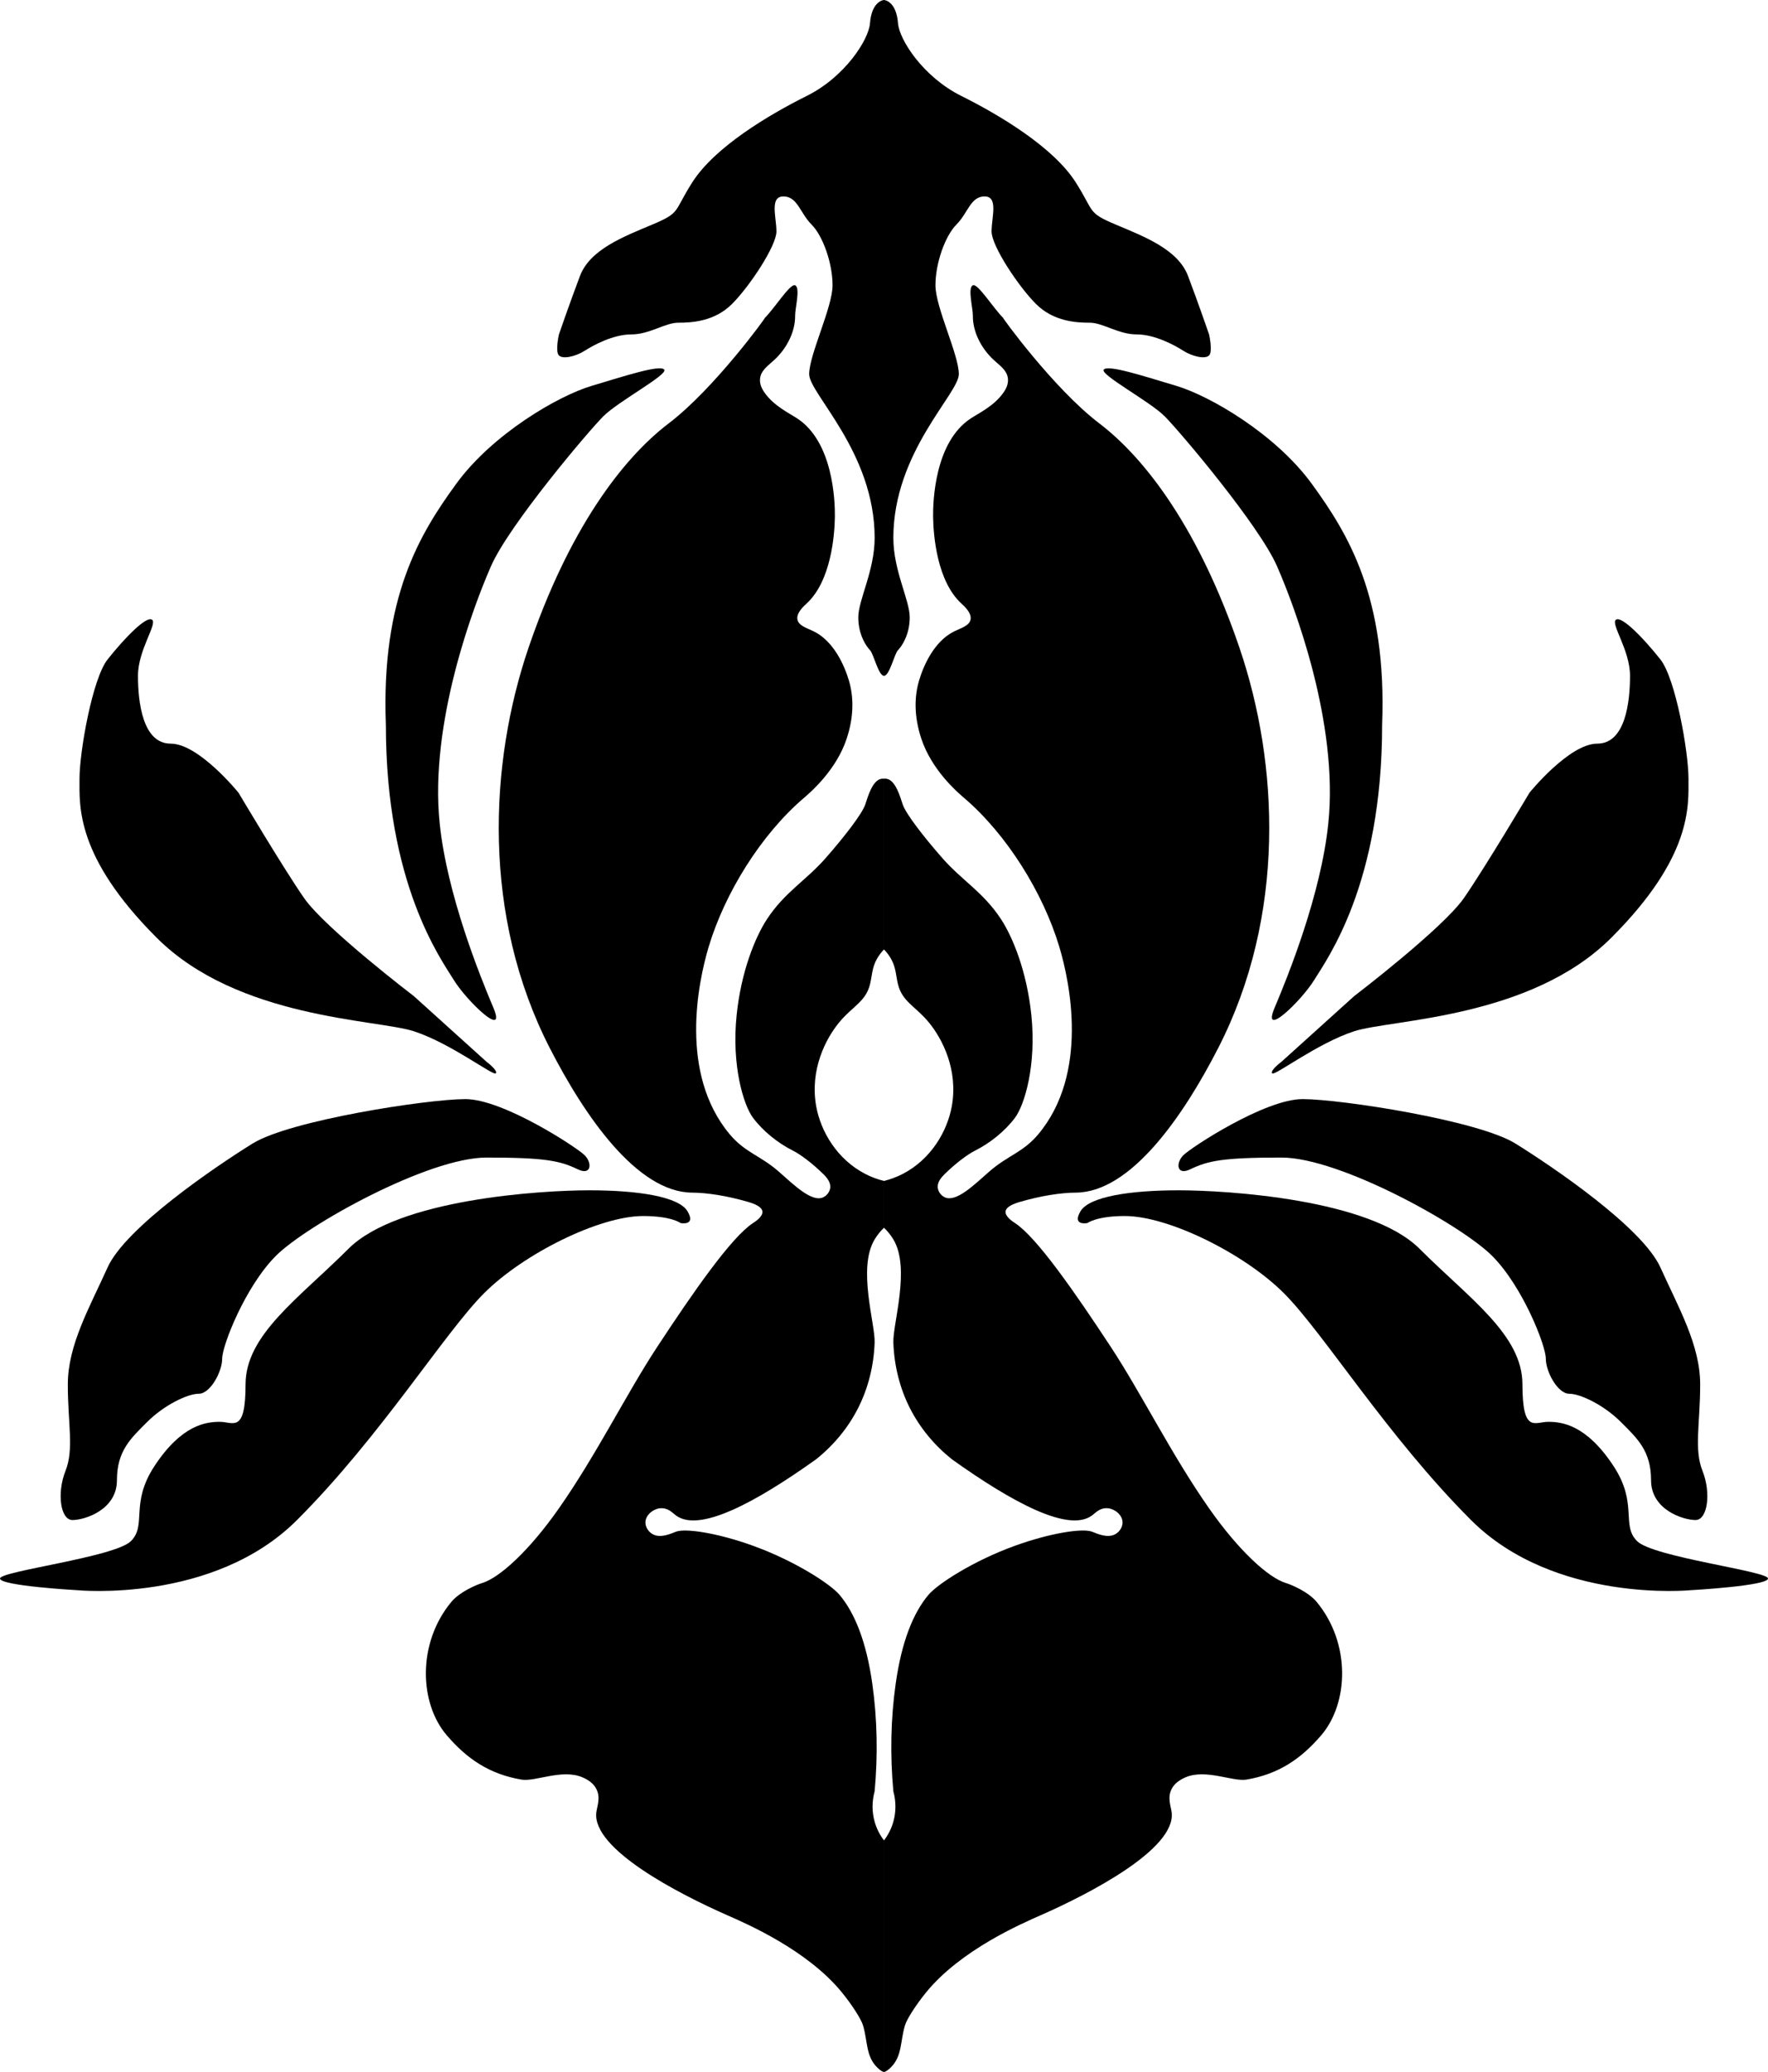 <?xml version="1.0" encoding="UTF-8"?><svg id="Layer_2" xmlns="http://www.w3.org/2000/svg" viewBox="0 0 756 886.01"><defs><style>.cls-1{fill-rule:evenodd;}</style></defs><g id="Layer_1-2"><path class="cls-1" d="M378,0s-5.25.26-6,10c-.53,6.9-10.59,22.81-27,31s-39.39,21.9-49,37c-8.05,12.65-4.81,12.86-17,18-12.19,5.14-26.68,10.6-31,22s-9,25-9,25c0,0-1.67,7.33,0,9,1.67,1.67,7.12.48,11-2s12.25-7,20-7,14.42-5,20-5,15.44-.44,23-8,19-24.84,19-31-3.01-15,3-15,7.11,7.11,12,12,9,16.57,9,26-10,29.65-10,38,28,33.36,28,70c0,14.04-7,26.56-7,34s3.44,12.44,5,14,3.62,11,6,11V0Z"/><path class="cls-1" d="M327,136c1.12-1.12-21.45,30.12-41,45-20.28,15.43-42.94,45.93-60,96-16.85,49.47-19.92,114.43,9,171,15.07,29.48,37.52,61.88,61,62,6.28.03,14.86,1.32,24,4,2.75.81,5.73,2.04,6,4,.31,2.28-3.19,4.47-4,5-9.3,6.08-25.53,29.46-41,53-13.15,20.01-25.84,45.9-42,69-12.56,17.95-25.37,29.76-33,32-2.15.63-9.42,3.69-13,8-14.73,17.78-13.64,43.4-2,57,8.63,10.09,18.24,16.67,32,19,5.86.99,17.33-4.68,26-1,3.2,1.36,5.02,3.09,6,5,1.91,3.71.33,7.35,0,10-1.95,15.65,35.06,34.78,56,44,8.06,3.55,34.19,14.81,49,33,4.37,5.36,8.22,11.42,9,14,2.09,6.86,1.16,13.12,6,18,1.35,1.36,2.52,2.07,3,2v-99c-1.83-2.4-3.19-5.11-4-8-1.2-4.24-1.17-8.72,0-13,1.43-15.51,1.13-30.91-1-46-2.55-18.12-7.54-30.31-14-38-3.93-4.67-19.21-14.57-37-21-15.31-5.53-28.97-7.56-33-6-2.12.82-6.61,2.95-10,1-1.68-.97-3.02-2.91-3-5,.04-3.18,3.26-5.66,6-6,3.5-.43,5.19,1.63,7,3,9.98,7.54,34.15-5.54,60-24,7.56-6.07,13.69-13.46,18-22,4.26-8.45,6.68-18.06,7-28,.25-7.96-7.41-31.7,0-44,1.13-1.87,2.48-3.53,4-5v-20c-2.77-.69-5.44-1.68-8-3-12.05-6.22-19.07-18.18-21-29-2.75-15.42,3.95-28.75,10-36,5.65-6.77,11.11-8.61,13-16,.92-3.62.8-7.13,3-11,.84-1.47,1.85-2.81,3-4v-73c-.33-.04-.66-.05-1,0-3.96.55-5.89,7.7-7,11-1.38,4.09-9.12,14.03-17,23-8.38,9.54-17.43,14.49-25,26-5.04,7.67-11.08,22.39-13,41-2.25,21.78,2.97,38.62,7,44,4.24,5.66,10.59,10.79,17,14,3.36,1.68,8.36,5.48,13,10,1.54,1.5,3.32,3.6,3,6-.23,1.71-1.5,3.32-3,4-4.85,2.21-12.32-5.12-19-11-7.85-6.9-14.41-8.11-21-16-21.63-25.89-13.55-64.76-9-80,6.85-22.93,22.33-48.14,41-64,3.01-2.56,13.61-11.89,18-25,3.2-9.57,3.07-18.01,1-25-1.89-6.38-6.44-16.78-15-21-2.88-1.42-6.43-2.38-7-5-.63-2.91,2.81-5.89,4-7,10.27-9.54,11.89-28.76,12-37,.09-6.73-.73-31.9-16-42-3.51-2.32-9.99-5.35-14-11-1.27-1.78-2.2-3.77-2-6,.32-3.6,3.45-5.66,6-8,5.42-4.96,9.09-12.16,9-19-.04-3.17,2.33-11.96,0-13-2.09-.94-8.63,9.63-13,14Z"/><path class="cls-1" d="M284,158c2.05,2.05-19.51,13.51-26,20s-40.29,46.48-48,64-26.39,67.32-22,110c3.14,30.59,17.25,65.38,23,79,5.75,13.62-11.54-3.08-17-12s-29-40.99-29-109c-2.09-54.67,14.51-81.68,30-103s43.5-37.66,58-42,28.95-9.05,31-7Z"/><path class="cls-1" d="M65,265c2.45,1.73-6,12.85-6,24s1.96,29,14,29,29,21,29,21c0,0,18.98,31.99,28,45,9.02,13.01,47,42,47,42l31,28s5.14,3.86,4,5-19.21-12.84-35-18c-15.79-5.16-75.28-5.28-110-40-34.72-34.72-33-56.39-33-68s5.52-42.81,12-51c7.21-9.11,16.55-18.73,19-17Z"/><path class="cls-1" d="M31,650c5.23,0,19-4.35,19-17s5.98-17.98,13-25,17.1-12,22-12,10-9.38,10-15,9.91-30.91,23-44,65-42,90-42,31.45,1.35,39,5c5.93,2.87,6.29-2.71,3-6s-34.83-24-51-24-75,9.06-91,19c-16,9.94-54.3,35.91-62,53-7.7,17.09-17,33.16-17,50s2.71,27.72-1,37-2.23,21,3,21Z"/><path class="cls-1" d="M0,675c0,3.17,33,5,33,5,0,0,58.23,5.77,94-30,35.77-35.77,63.1-80.1,80-97s49.3-33,68-33c12.15,0,16,3,16,3,0,0,6.73,1.36,3-5-3.73-6.36-21.42-9-42-9s-81.73,3.73-103,25-44,36.78-44,58-5.29,16-11,16-16.29,1.11-28,19c-10.5,16.03-3.1,25.1-10,32s-56,12.83-56,16Z"/><path class="cls-1" d="M378,289c2.38,0,4.44-9.44,6-11s5-6.56,5-14-7-19.96-7-34c0-36.64,28-61.65,28-70s-10-28.57-10-38,4.11-21.11,9-26,5.99-12,12-12,3,8.84,3,15,11.44,23.44,19,31,17.42,8,23,8,12.25,5,20,5,16.12,4.52,20,7,9.33,3.67,11,2c1.67-1.67,0-9,0-9,0,0-4.68-13.6-9-25s-18.81-16.86-31-22c-12.19-5.14-8.95-5.35-17-18-9.61-15.1-32.59-28.81-49-37s-26.47-24.1-27-31c-.75-9.74-6-10-6-10v289Z"/><path class="cls-1" d="M416,122c-2.33,1.04.04,9.83,0,13-.09,6.84,3.58,14.04,9,19,2.55,2.34,5.68,4.4,6,8,.2,2.23-.73,4.21-2,6-4.01,5.65-10.49,8.68-14,11-15.27,10.1-16.09,35.27-16,42,.11,8.24,1.73,27.46,12,37,1.19,1.11,4.63,4.09,4,7-.57,2.62-4.12,3.58-7,5-8.56,4.22-13.11,14.62-15,21-2.07,6.98-2.2,15.43,1,25,4.39,13.11,14.99,22.44,18,25,18.67,15.86,34.15,41.07,41,64,4.55,15.24,12.63,54.11-9,80-6.59,7.89-13.15,9.1-21,16-6.68,5.88-14.15,13.21-19,11-1.5-.68-2.77-2.29-3-4-.32-2.4,1.46-4.5,3-6,4.64-4.52,9.64-8.32,13-10,6.41-3.21,12.76-8.34,17-14,4.03-5.38,9.25-22.22,7-44-1.92-18.61-7.96-33.33-13-41-7.57-11.51-16.62-16.46-25-26-7.88-8.97-15.62-18.91-17-23-1.11-3.3-3.04-10.45-7-11-.34-.05-.67-.04-1,0v73c1.15,1.19,2.16,2.53,3,4,2.2,3.87,2.08,7.38,3,11,1.89,7.39,7.35,9.23,13,16,6.05,7.25,12.75,20.58,10,36-1.93,10.82-8.95,22.78-21,29-2.56,1.32-5.23,2.31-8,3v20c1.52,1.47,2.87,3.13,4,5,7.41,12.29-.25,36.04,0,44,.32,9.94,2.74,19.55,7,28,4.31,8.54,10.44,15.93,18,22,25.85,18.46,50.02,31.54,60,24,1.81-1.37,3.5-3.43,7-3,2.74.34,5.96,2.82,6,6,.02,2.09-1.32,4.03-3,5-3.39,1.95-7.88-.18-10-1-4.03-1.56-17.69.47-33,6-17.79,6.43-33.07,16.33-37,21-6.46,7.69-11.45,19.88-14,38-2.13,15.09-2.43,30.49-1,46,1.17,4.28,1.2,8.76,0,13-.81,2.89-2.17,5.6-4,8v99c.48.07,1.65-.64,3-2,4.84-4.88,3.91-11.14,6-18,.78-2.58,4.63-8.64,9-14,14.81-18.19,40.94-29.45,49-33,20.94-9.22,57.95-28.35,56-44-.33-2.65-1.91-6.29,0-10,.98-1.91,2.8-3.64,6-5,8.67-3.68,20.14,1.99,26,1,13.76-2.33,23.37-8.91,32-19,11.64-13.6,12.73-39.22-2-57-3.58-4.31-10.85-7.37-13-8-7.63-2.24-20.44-14.05-33-32-16.16-23.1-28.85-48.99-42-69-15.47-23.54-31.7-46.92-41-53-.81-.53-4.31-2.72-4-5,.27-1.96,3.25-3.19,6-4,9.14-2.68,17.72-3.97,24-4,23.48-.12,45.93-32.52,61-62,28.92-56.57,25.85-121.53,9-171-17.06-50.07-39.72-80.57-60-96-19.55-14.88-42.12-46.12-41-45-4.37-4.37-10.91-14.94-13-14Z"/><path class="cls-1" d="M503,165c14.5,4.34,42.51,20.68,58,42s32.09,48.33,30,103c0,68.01-23.54,100.08-29,109s-22.75,25.62-17,12c5.75-13.62,19.86-48.41,23-79,4.39-42.68-14.29-92.48-22-110s-41.51-57.51-48-64-28.05-17.95-26-20c2.05-2.05,16.5,2.66,31,7Z"/><path class="cls-1" d="M710,282c6.48,8.19,12,39.39,12,51s1.72,33.28-33,68c-34.72,34.72-94.21,34.84-110,40-15.79,5.16-33.86,19.14-35,18s4-5,4-5l31-28s37.98-28.99,47-42c9.02-13.01,28-45,28-45,0,0,16.96-21,29-21s14-17.85,14-29-8.45-22.27-6-24,11.79,7.89,19,17Z"/><path class="cls-1" d="M728,629c-3.71-9.28-1-20.16-1-37s-9.3-32.91-17-50c-7.7-17.09-46-43.06-62-53-16-9.94-74.83-19-91-19s-47.71,20.71-51,24-2.93,8.87,3,6c7.55-3.65,14-5,39-5s76.91,28.91,90,42,23,38.38,23,44,5.1,15,10,15,14.98,4.98,22,12,13,12.35,13,25,13.77,17,19,17,6.71-11.72,3-21Z"/><path class="cls-1" d="M700,659c-6.9-6.9.5-15.97-10-32-11.71-17.89-22.29-19-28-19s-11,5.22-11-16-22.73-36.73-44-58-82.42-25-103-25-38.27,2.64-42,9c-3.73,6.36,3,5,3,5,0,0,3.85-3,16-3,18.7,0,51.1,16.1,68,33s44.23,61.23,80,97c35.77,35.77,94,30,94,30,0,0,33-1.83,33-5s-49.1-9.1-56-16Z"/></g></svg>
